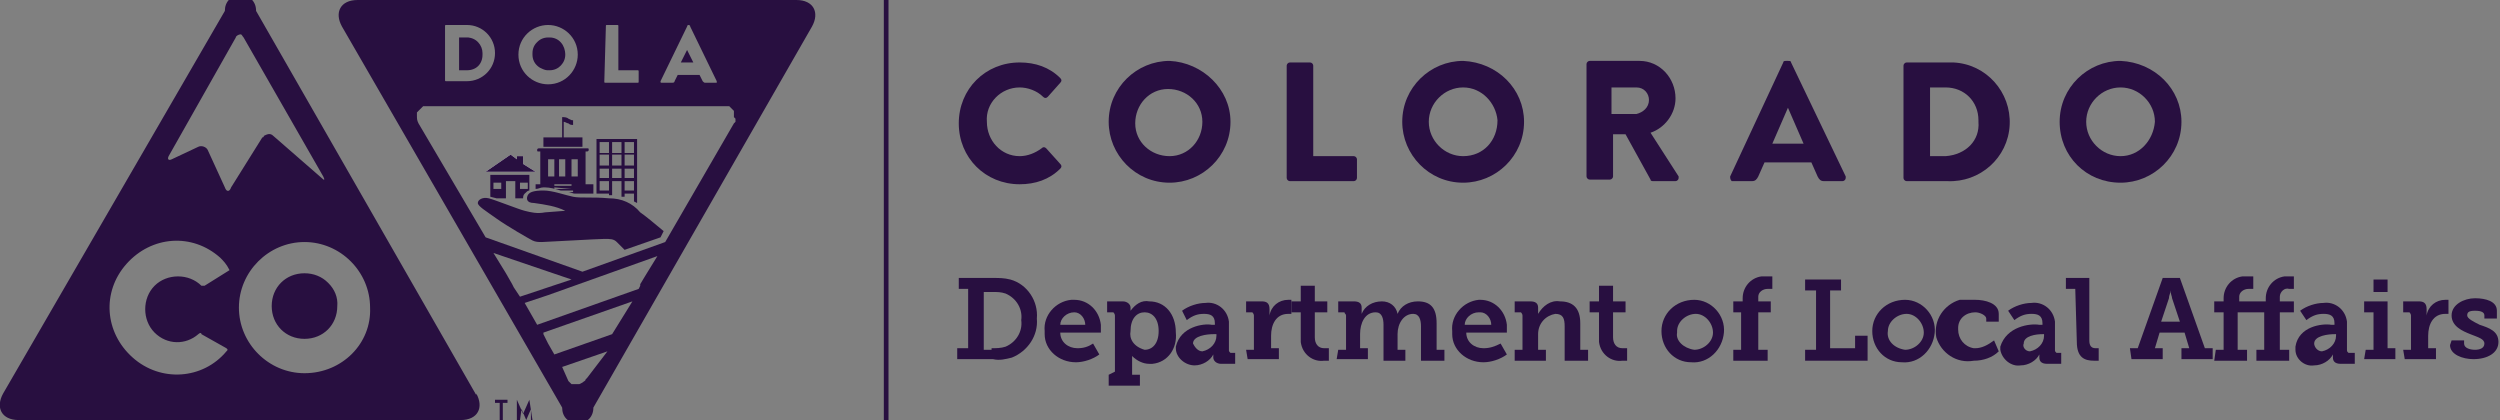 <?xml version="1.0" encoding="utf-8"?>
<!-- Generator: Adobe Illustrator 21.0.2, SVG Export Plug-In . SVG Version: 6.00 Build 0)  -->
<!DOCTYPE svg PUBLIC "-//W3C//DTD SVG 1.1//EN" "http://www.w3.org/Graphics/SVG/1.1/DTD/svg11.dtd">
<svg version="1.1" id="Layer_1" xmlns="http://www.w3.org/2000/svg" xmlns:xlink="http://www.w3.org/1999/xlink" x="0px" y="0px"
	 viewBox="0 0 160.1 26.9" style="enable-background:new 0 0 160.1 26.9;" xml:space="preserve">
<rect x="0" y="0" width="160.1" height="26.9" fill="#808080" stroke="none"/>
<style type="text/css">
	.st0{fill:#280F40;}
	.st1{fill:#FFFFFF;}
</style>
<title>LocalAffairs</title>
<g>
	<path class="st0" d="M19.5,17.5c-1.2,0-2.1,0.9-2.1,2.1s0.9,2.1,2.1,2.1s2.1-0.9,2.1-2.1l0,0C21.7,18.5,20.7,17.5,19.5,17.5
		 M19.5,17.5c-1.2,0-2.1,0.9-2.1,2.1s0.9,2.1,2.1,2.1s2.1-0.9,2.1-2.1v0C21.7,18.5,20.7,17.5,19.5,17.5 M19.5,17.5
		c-1.2,0-2.1,0.9-2.1,2.1s0.9,2.1,2.1,2.1s2.1-0.9,2.1-2.1v0C21.7,18.5,20.7,17.5,19.5,17.5 M19.5,17.5c-1.2,0-2.1,0.9-2.1,2.1
		s0.9,2.1,2.1,2.1s2.1-0.9,2.1-2.1v0C21.7,18.5,20.7,17.5,19.5,17.5 M19.5,17.5c-1.2,0-2.1,0.9-2.1,2.1s0.9,2.1,2.1,2.1
		s2.1-0.9,2.1-2.1v0C21.7,18.5,20.7,17.5,19.5,17.5 M19.5,17.5c-1.2,0-2.1,0.9-2.1,2.1s0.9,2.1,2.1,2.1s2.1-0.9,2.1-2.1v0
		C21.7,18.5,20.7,17.5,19.5,17.5 M19.5,17.5c-1.2,0-2.1,0.9-2.1,2.1s0.9,2.1,2.1,2.1s2.1-0.9,2.1-2.1v0
		C21.7,18.5,20.7,17.5,19.5,17.5 M19.5,17.5c-1.2,0-2.1,0.9-2.1,2.1s0.9,2.1,2.1,2.1s2.1-0.9,2.1-2.1v0
		C21.7,18.5,20.7,17.5,19.5,17.5 M19.5,17.5c-1.2,0-2.1,0.9-2.1,2.1s0.9,2.1,2.1,2.1s2.1-0.9,2.1-2.1v0
		C21.7,18.5,20.7,17.5,19.5,17.5 M19.5,17.5c-1.2,0-2.1,0.9-2.1,2.1s0.9,2.1,2.1,2.1s2.1-0.9,2.1-2.1v0
		C21.7,18.5,20.7,17.5,19.5,17.5 M19.5,17.5c-1.2,0-2.1,0.9-2.1,2.1s0.9,2.1,2.1,2.1s2.1-0.9,2.1-2.1v0
		C21.7,18.5,20.7,17.5,19.5,17.5 M19.5,23.9c-2.3,0-4.2-1.9-4.2-4.2s1.9-4.2,4.2-4.2s4.2,1.9,4.2,4.2l0,0
		C23.8,22,21.9,23.9,19.5,23.9 M14.4,12l-1.1-2.4c-0.1-0.2-0.4-0.3-0.6-0.2c0,0,0,0,0,0L11,10.2c-0.2,0.1-0.3,0-0.2-0.2l4.3-7.6
		c0-0.1,0.2-0.2,0.3-0.2c0.1,0,0.1,0.1,0.2,0.2l5.1,8.9c0.1,0.2,0.1,0.3-0.1,0.1l-3.1-2.7c-0.2-0.2-0.4-0.1-0.6,0c0,0,0,0.1-0.1,0.1
		l-2,3.2C14.7,12.3,14.5,12.3,14.4,12 M14.7,17.3l-1.6,1c-0.1,0-0.1,0-0.2,0l0,0c-0.8-0.8-2.2-0.8-3,0c-0.8,0.8-0.8,2.2,0,3
		c0.8,0.8,2,0.8,2.8,0.1l0,0c0.1-0.1,0.2-0.1,0.2,0l1.6,0.9c0.1,0.1,0.1,0.1,0,0.2c0,0,0,0,0,0l0,0c-1.5,1.8-4.2,2-6,0.4
		s-2-4.2-0.4-6s4.2-2,6-0.4C14.3,16.7,14.5,16.9,14.7,17.3C14.7,17.2,14.7,17.2,14.7,17.3C14.7,17.3,14.7,17.3,14.7,17.3 M30.5,25.3
		L16.4,0.7c0-0.6-0.4-1-1-1s-1,0.4-1,1L0.2,25.2c-0.5,0.9-0.1,1.7,1,1.7h28.3c1.1,0,1.5-0.8,1-1.7 M19.5,17.5
		c-1.2,0-2.1,0.9-2.1,2.1s0.9,2.1,2.1,2.1s2.1-0.9,2.1-2.1S20.7,17.5,19.5,17.5 M19.5,17.5c-1.2,0-2.1,0.9-2.1,2.1s0.9,2.1,2.1,2.1
		s2.1-0.9,2.1-2.1v0C21.7,18.5,20.7,17.5,19.5,17.5 M19.5,17.5c-1.2,0-2.1,0.9-2.1,2.1s0.9,2.1,2.1,2.1s2.1-0.9,2.1-2.1v0
		C21.7,18.5,20.7,17.5,19.5,17.5 M19.5,17.5c-1.2,0-2.1,0.9-2.1,2.1s0.9,2.1,2.1,2.1s2.1-0.9,2.1-2.1v0
		C21.7,18.5,20.7,17.5,19.5,17.5 M19.5,17.5c-1.2,0-2.1,0.9-2.1,2.1s0.9,2.1,2.1,2.1s2.1-0.9,2.1-2.1v0
		C21.7,18.5,20.7,17.5,19.5,17.5 M19.5,17.5c-1.2,0-2.1,0.9-2.1,2.1s0.9,2.1,2.1,2.1s2.1-0.9,2.1-2.1v0
		C21.7,18.5,20.7,17.5,19.5,17.5 M19.5,17.5c-1.2,0-2.1,0.9-2.1,2.1s0.9,2.1,2.1,2.1s2.1-0.9,2.1-2.1v0
		C21.7,18.5,20.7,17.5,19.5,17.5 M19.5,17.5c-1.2,0-2.1,0.9-2.1,2.1s0.9,2.1,2.1,2.1s2.1-0.9,2.1-2.1v0
		C21.7,18.5,20.7,17.5,19.5,17.5 M19.5,17.5c-1.2,0-2.1,0.9-2.1,2.1s0.9,2.1,2.1,2.1s2.1-0.9,2.1-2.1v0
		C21.7,18.5,20.7,17.5,19.5,17.5 M19.5,17.5c-1.2,0-2.1,0.9-2.1,2.1s0.9,2.1,2.1,2.1s2.1-0.9,2.1-2.1v0
		C21.7,18.5,20.7,17.5,19.5,17.5"/>
	<path class="st0" d="M32,25.8h-0.3l0,0v-0.2l0,0h0.8l0,0v0.2l0,0h-0.3v1.1l0,0h-0.2l0,0L32,25.8z"/>
	<path class="st0" d="M33.1,25.6L33.1,25.6L33.1,25.6L33.1,25.6l0.4,0.9l0,0l0.4-0.9l0,0l0,0l0,0l0.2,1.3l0,0H34l0,0l0-0.7l0,0
		l-0.3,0.7l0,0l0,0l0,0l-0.3-0.7l0,0l-0.1,0.7l0,0h-0.2l0,0L33.1,25.6z"/>
	<path class="st0" d="M65.3,5.6c0.5,0,1.1,0.2,1.5,0.6c0.1,0.1,0.2,0.1,0.3,0c0,0,0,0,0,0l0.8-0.9c0.1-0.1,0.1-0.2,0-0.3
		c0,0,0,0,0,0c-0.7-0.7-1.6-1-2.6-1c-2.2,0-3.9,1.7-3.9,3.9s1.7,3.9,3.9,3.9c1,0,1.9-0.3,2.6-1c0.1-0.1,0.1-0.2,0-0.3L67,9.5
		c-0.1-0.1-0.2-0.1-0.3,0c-0.4,0.3-0.9,0.5-1.4,0.5c-1.2,0-2.1-1-2.1-2.2c0,0,0,0,0,0C63.1,6.6,64.1,5.6,65.3,5.6
		C65.3,5.6,65.3,5.6,65.3,5.6"/>
	<path class="st0" d="M74.9,10c-1.2,0-2.2-0.9-2.2-2.1s0.9-2.2,2.1-2.2C76,5.7,77,6.6,77,7.8C77,9,76.1,10,74.9,10 M74.9,3.9
		c-2.1,0-3.9,1.7-3.9,3.9c0,2.1,1.7,3.9,3.9,3.9c2.1,0,3.9-1.7,3.9-3.9C78.8,5.7,77,4,74.9,3.9C74.9,3.9,74.9,3.9,74.9,3.9"/>
	<path class="st0" d="M86.7,10h-2.6V4.2C84.1,4.1,84,4,83.9,4h-1.3c-0.1,0-0.2,0.1-0.2,0.2c0,0,0,0,0,0v7.2c0,0.1,0.1,0.2,0.2,0.2
		c0,0,0,0,0,0h4.1c0.1,0,0.2-0.1,0.2-0.2v-1.2C86.9,10.1,86.8,10,86.7,10"/>
	<path class="st0" d="M93.7,10c-1.2,0-2.2-1-2.2-2.2s1-2.2,2.2-2.2c1.2,0,2.1,1,2.2,2.1C95.9,9,95,10,93.7,10
		C93.8,10,93.7,10,93.7,10 M93.7,3.9c-2.1,0-3.9,1.7-3.9,3.9c0,2.1,1.7,3.9,3.9,3.9c2.1,0,3.9-1.7,3.9-3.9C97.6,5.7,95.9,4,93.7,3.9
		C93.8,3.9,93.8,3.9,93.7,3.9"/>
	<path class="st0" d="M104.8,7.3h-1.6V5.6h1.6c0.5,0,0.8,0.4,0.8,0.8C105.6,6.9,105.2,7.2,104.8,7.3 M105.7,8.5
		c0.9-0.3,1.6-1.2,1.6-2.2c0-1.3-1-2.4-2.3-2.4c0,0,0,0,0,0h-3.2c-0.1,0-0.2,0.1-0.2,0.2c0,0,0,0,0,0v7.2c0,0.1,0.1,0.2,0.2,0.2
		c0,0,0,0,0,0h1.3c0.1,0,0.2-0.1,0.2-0.2V8.6h0.8l1.6,2.9c0,0.1,0.1,0.1,0.2,0.1h1.4c0.1,0,0.2-0.1,0.2-0.2c0,0,0-0.1,0-0.1
		L105.7,8.5z"/>
	<path class="st0" d="M124.6,10h-1V5.6h1c1.2,0,2.1,0.9,2.1,2.1c0,0,0,0.1,0,0.1C126.8,9,125.9,9.9,124.6,10
		C124.7,10,124.6,10,124.6,10 M124.7,4h-2.6c-0.1,0-0.2,0.1-0.2,0.2c0,0,0,0,0,0v7.2c0,0.1,0.1,0.2,0.2,0.2c0,0,0,0,0,0h2.6
		c2.1,0.1,3.9-1.5,4-3.6s-1.5-3.9-3.6-4C125,4,124.8,4,124.7,4"/>
	<path class="st0" d="M135.8,10c-1.2,0-2.2-1-2.2-2.2s1-2.2,2.2-2.2c1.2,0,2.2,1,2.2,2.2c0,0,0,0,0,0C137.9,9,137,10,135.8,10
		 M135.8,3.9c-2.1,0-3.9,1.7-3.9,3.9s1.7,3.9,3.9,3.9c2.1,0,3.9-1.7,3.9-3.9C139.7,5.7,138,4,135.8,3.9
		C135.8,3.9,135.8,3.9,135.8,3.9"/>
	<path class="st0" d="M113.5,9.2l1-2.3l1,2.3H113.5z M114.7,4c0-0.1-0.1-0.1-0.2-0.1h-0.1c-0.1,0-0.2,0-0.2,0.1l-3.4,7.3
		c0,0.1,0,0.2,0.1,0.3c0,0,0.1,0,0.1,0h1.2c0.2,0,0.3-0.1,0.4-0.3l0.4-0.9h3l0.4,0.9c0.1,0.2,0.2,0.3,0.4,0.3h1.2
		c0.1,0,0.2-0.1,0.2-0.2c0,0,0-0.1,0-0.1L114.7,4z"/>
	<path class="st0" d="M63.5,22.3c0.3,0,0.6,0,0.9-0.1c0.7-0.3,1.1-1,1-1.7c0.1-0.7-0.3-1.4-1-1.7c-0.3-0.1-0.5-0.1-0.8-0.1H63v3.7
		H63.5z M61.3,22.3H62v-3.8h-0.6v-0.7h2.2c0.4,0,0.7,0,1.1,0.1c1.1,0.3,1.8,1.4,1.7,2.5c0.1,1.1-0.6,2.1-1.6,2.5
		c-0.4,0.1-0.8,0.2-1.2,0.1h-2.3L61.3,22.3z"/>
	<path class="st0" d="M69.5,20.8c0-0.4-0.3-0.8-0.7-0.8c0,0,0,0,0,0c-0.5,0-0.9,0.4-0.9,0.8H69.5z M68.8,19.2c0.9,0,1.6,0.7,1.7,1.6
		c0,0.1,0,0.1,0,0.2c0,0.1,0,0.3,0,0.3h-2.6c0,0.6,0.5,1,1.1,1c0.4,0,0.7-0.1,1-0.3l0.4,0.7c-0.4,0.3-1,0.5-1.5,0.5
		c-1.1,0-2-0.8-2-1.8c0-0.1,0-0.1,0-0.2c-0.1-1,0.7-1.9,1.7-2C68.6,19.2,68.7,19.2,68.8,19.2"/>
	<path class="st0" d="M73.3,22.4c0.5,0,0.9-0.4,0.9-1.2S73.8,20,73.3,20s-0.9,0.4-0.9,1.2C72.3,21.7,72.6,22.2,73.3,22.4
		C73.2,22.3,73.2,22.3,73.3,22.4 M71.4,23.8v-3.6c0-0.1-0.1-0.2-0.1-0.2c0,0,0,0,0,0h-0.4v-0.7h1c0.3,0,0.5,0.2,0.5,0.4l0,0
		c0,0.1,0,0.2,0,0.2l0,0c0.3-0.4,0.7-0.7,1.2-0.6c1,0,1.7,0.8,1.7,2c0.1,1-0.5,1.9-1.5,2c-0.1,0-0.1,0-0.2,0c-0.4,0-0.8-0.2-1.1-0.5
		l0,0c0,0.1,0,0.2,0,0.3v0.9h0.5v0.7h-2v-0.7L71.4,23.8z"/>
	<path class="st0" d="M77,22.5c0.5-0.1,0.9-0.5,0.9-1v-0.1h-0.2c-0.4,0-1.3,0.1-1.3,0.6C76.5,22.2,76.7,22.5,77,22.5
		C77,22.5,77,22.5,77,22.5 M77.6,20.8h0.2v-0.1c0-0.5-0.3-0.6-0.7-0.6c-0.4,0-0.7,0.1-1.1,0.4l-0.3-0.6c0.4-0.3,1-0.5,1.5-0.5
		c0.7-0.1,1.4,0.4,1.5,1.2c0,0.1,0,0.2,0,0.3v1.5c0,0.1,0,0.1,0.1,0.2c0,0,0,0,0,0h0.3v0.7h-0.9c-0.3,0-0.5-0.2-0.5-0.4l0,0
		c0-0.1,0-0.1,0-0.2l0,0c-0.2,0.4-0.7,0.7-1.2,0.7c-0.6,0-1.2-0.5-1.2-1.1c0,0,0-0.1,0-0.1C75.6,20.9,77.1,20.7,77.6,20.8"/>
	<path class="st0" d="M79.8,22.4h0.5v-2.2c0-0.1-0.1-0.2-0.1-0.2c0,0,0,0,0,0h-0.4v-0.7h1c0.3,0,0.5,0.1,0.5,0.5V20
		c0,0.1,0,0.2,0,0.2l0,0c0.1-0.6,0.6-1,1.2-1h0.2v0.9h-0.2c-0.8,0-1.1,0.7-1.1,1.4v0.8h0.5V23h-2L79.8,22.4z"/>
	<path class="st0" d="M83.3,20h-0.6v-0.7h0.6v-1h0.9v1h0.8V20h-0.8v1.6c0,0.4,0.2,0.7,0.6,0.7c0,0,0.1,0,0.1,0h0.2v0.8
		c-0.1,0-0.2,0-0.3,0c-0.7,0.1-1.4-0.4-1.5-1.2c0-0.1,0-0.2,0-0.2V20z"/>
	<path class="st0" d="M85.7,22.4h0.5v-2.2c0-0.1-0.1-0.1-0.1-0.2c0,0,0,0,0,0h-0.4v-0.7h1c0.3,0,0.5,0.1,0.5,0.4v0.2
		c0,0.1,0,0.1,0,0.2l0,0c0.2-0.5,0.7-0.8,1.3-0.8c0.5,0,0.9,0.3,1,0.8l0,0c0.2-0.5,0.7-0.8,1.3-0.8c0.8,0,1.2,0.4,1.2,1.4v1.7h0.5
		v0.7H91v-2.2c0-0.4-0.1-0.8-0.5-0.8c-0.6,0-1,0.6-1,1.3v1H90v0.7h-1.4v-2.3c0-0.4-0.1-0.8-0.5-0.8c-0.7,0-1,0.7-1,1.4v0.9h0.5v0.7
		h-2L85.7,22.4z"/>
	<path class="st0" d="M95.5,20.8c0-0.4-0.3-0.8-0.7-0.8c0,0,0,0-0.1,0c-0.5,0-0.9,0.4-0.9,0.8H95.5z M94.8,19.2
		c0.9,0,1.6,0.7,1.7,1.6c0,0.1,0,0.1,0,0.2c0,0.1,0,0.3,0,0.3h-2.6c0,0.6,0.5,1,1.1,1c0.4,0,0.7-0.1,1.1-0.3l0.4,0.7
		c-0.4,0.3-1,0.5-1.5,0.5c-1.1,0-2-0.8-2-1.8c0-0.1,0-0.1,0-0.2c-0.1-1,0.7-1.9,1.7-2C94.6,19.2,94.7,19.2,94.8,19.2"/>
	<path class="st0" d="M97,22.4h0.5v-2.2c0-0.1-0.1-0.2-0.1-0.2c0,0,0,0,0,0H97v-0.7h1c0.3,0,0.5,0.1,0.5,0.4v0.2c0,0.1,0,0.1,0,0.2
		l0,0c0.3-0.5,0.8-0.9,1.4-0.8c0.8,0,1.3,0.4,1.3,1.4v1.7h0.5v0.7h-1.5v-2.2c0-0.5-0.1-0.8-0.6-0.8c-0.6,0.1-1.1,0.6-1.1,1.3
		c0,0,0,0,0,0v1H99v0.7h-2V22.4z"/>
	<path class="st0" d="M102.4,20h-0.6v-0.7h0.6v-1h0.9v1h0.8V20h-0.8v1.6c0,0.4,0.2,0.7,0.6,0.7c0,0,0.1,0,0.1,0h0.2v0.8
		c-0.1,0-0.2,0-0.3,0c-0.7,0.1-1.4-0.4-1.5-1.2c0-0.1,0-0.2,0-0.2V20z"/>
	<path class="st0" d="M108.5,22.4c0.6,0,1.2-0.5,1.2-1.1c0-0.6-0.5-1.2-1.1-1.2s-1.2,0.5-1.2,1.1c0,0,0,0,0,0.1
		C107.3,21.8,107.8,22.3,108.5,22.4C108.4,22.4,108.4,22.4,108.5,22.4 M108.5,19.2c1.1,0,2,1,1.9,2.1s-1,2-2.1,1.9
		c-1.1,0-1.9-0.9-1.9-2C106.4,20.1,107.3,19.2,108.5,19.2C108.4,19.2,108.4,19.2,108.5,19.2"/>
	<path class="st0" d="M111,22.4h0.5V20H111v-0.7h0.6v-0.2c0-0.7,0.5-1.3,1.2-1.4c0.1,0,0.2,0,0.3,0c0.1,0,0.3,0,0.4,0v0.8
		c-0.1,0-0.2,0-0.3,0c-0.3,0-0.6,0.2-0.6,0.5c0,0,0,0.1,0,0.1v0.2h0.8V20h-0.8v2.4h0.6v0.7H111V22.4z"/>
</g>
<polygon class="st0" points="115.6,22.4 116.3,22.4 116.3,18.6 115.6,18.6 115.6,17.9 117.9,17.9 117.9,18.6 117.2,18.6 117.2,22.3 
	118.8,22.3 118.8,21.5 119.6,21.5 119.6,23.1 115.6,23.1 "/>
<g>
	<path class="st0" d="M122,22.4c0.6,0,1.2-0.5,1.2-1.1c0-0.6-0.5-1.2-1.1-1.2c-0.6,0-1.2,0.5-1.2,1.1c0,0,0,0,0,0
		C120.8,21.8,121.3,22.3,122,22.4C122,22.4,122,22.4,122,22.4 M122,19.2c1.1,0,2,1,1.9,2.1s-1,2-2.1,1.9c-1.1,0-1.9-0.9-1.9-2
		C119.9,20.1,120.8,19.2,122,19.2C122,19.2,122,19.2,122,19.2"/>
	<path class="st0" d="M126.5,19.2c0.6,0,1.5,0.2,1.5,0.9v0.5h-0.8v-0.2c0-0.2-0.4-0.4-0.7-0.4c-0.6,0-1.1,0.4-1.1,1c0,0,0,0.1,0,0.1
		c0,0.6,0.4,1.1,1,1.2c0,0,0.1,0,0.1,0c0.4,0,0.8-0.2,1.2-0.5l0.3,0.7c-0.4,0.4-1,0.6-1.6,0.6c-1.1,0.2-2.1-0.5-2.4-1.5
		c-0.2-1.1,0.5-2.1,1.5-2.4C126,19.2,126.2,19.2,126.5,19.2"/>
	<path class="st0" d="M130,22.5c0.5-0.1,0.9-0.5,0.9-1v-0.1h-0.1c-0.4,0-1.2,0.1-1.2,0.6C129.5,22.2,129.7,22.5,130,22.5
		C130,22.5,130,22.5,130,22.5 M130.6,20.8h0.2v-0.1c0-0.5-0.3-0.6-0.7-0.6c-0.4,0-0.7,0.1-1.1,0.4l-0.4-0.6c0.4-0.3,1-0.5,1.5-0.5
		c0.7-0.1,1.4,0.4,1.5,1.2c0,0.1,0,0.2,0,0.3v1.5c0,0.1,0,0.1,0.1,0.2c0,0,0,0,0,0h0.3v0.7h-0.9c-0.4,0-0.5-0.2-0.5-0.4l0,0
		c0-0.1,0-0.1,0-0.2l0,0c-0.2,0.4-0.7,0.7-1.2,0.7c-0.6,0.1-1.2-0.4-1.3-1c0-0.1,0-0.1,0-0.2C128.5,20.9,130,20.7,130.6,20.8"/>
	<path class="st0" d="M132.9,18.5h-0.6v-0.7h1.5v4c0,0.3,0.1,0.5,0.4,0.5h0.2v0.8c-0.1,0-0.2,0-0.3,0c-0.6,0-1.1-0.2-1.1-1.2
		L132.9,18.5z"/>
	<path class="st0" d="M139.6,20.6l-0.5-1.5c0-0.1-0.1-0.3-0.1-0.5l0,0c0,0.2-0.1,0.3-0.1,0.5l-0.5,1.5H139.6z M136.4,22.3h0.5
		l1.6-4.5h1.1l1.6,4.5h0.5v0.7h-2v-0.7h0.5l-0.3-1h-1.6l-0.3,1h0.5v0.7h-2L136.4,22.3z"/>
	<path class="st0" d="M141.9,22.4h0.5V20h-0.6v-0.7h0.6v-0.2c0-0.7,0.5-1.3,1.2-1.4c0.1,0,0.2,0,0.3,0c0.1,0,0.3,0,0.4,0v0.8
		c-0.1,0-0.2,0-0.3,0c-0.3,0-0.6,0.2-0.6,0.5c0,0,0,0.1,0,0.1v0.2h1.7v-0.2c0-0.7,0.5-1.3,1.2-1.4c0.1,0,0.2,0,0.2,0
		c0.1,0,0.3,0,0.4,0v0.8c-0.1,0-0.2,0-0.3,0c-0.3-0.1-0.6,0.2-0.6,0.5c0,0,0,0.1,0,0.1v0.2h0.9V20H146v2.4h0.6v0.7h-2.1v-0.7h0.5V20
		h-1.7v2.4h0.6v0.7h-2.1L141.9,22.4z"/>
	<path class="st0" d="M148.7,22.5c0.5-0.1,0.9-0.5,0.9-1v-0.1h-0.1c-0.4,0-1.3,0.1-1.3,0.6C148.2,22.2,148.4,22.5,148.7,22.5
		C148.7,22.5,148.7,22.5,148.7,22.5 M149.3,20.8h0.2v-0.1c0-0.5-0.3-0.6-0.7-0.6c-0.4,0-0.7,0.1-1.1,0.4l-0.4-0.6
		c0.4-0.3,1-0.5,1.5-0.5c0.7-0.1,1.4,0.4,1.5,1.2c0,0.1,0,0.2,0,0.3v1.5c0,0.1,0,0.1,0.1,0.2c0,0,0,0,0,0h0.4v0.7h-0.9
		c-0.4,0-0.5-0.2-0.5-0.4l0,0c0-0.1,0-0.1,0-0.2l0,0c-0.2,0.4-0.7,0.7-1.2,0.7c-0.6,0.1-1.2-0.4-1.2-1c0-0.1,0-0.1,0-0.2
		C147.2,20.9,148.7,20.7,149.3,20.8"/>
</g>
<path class="st0" d="M152,17.9h0.9v0.8H152V17.9z M151.5,22.4h0.5V20h-0.6v-0.7h1.5v3h0.5V23h-2L151.5,22.4z"/>
<g>
	<path class="st0" d="M153.9,22.4h0.5v-2.2c0-0.1-0.1-0.2-0.1-0.2c0,0,0,0,0,0h-0.4v-0.7h1c0.3,0,0.5,0.1,0.5,0.5V20
		c0,0.1,0,0.2,0,0.2l0,0c0.1-0.6,0.6-1,1.2-1h0.2v0.9h-0.2c-0.8,0-1.1,0.7-1.1,1.4v0.8h0.5V23h-2L153.9,22.4z"/>
	<path class="st0" d="M157,21.8h0.8V22c0,0.3,0.4,0.4,0.7,0.4s0.6-0.1,0.6-0.4s-0.4-0.4-0.9-0.6s-1.2-0.5-1.2-1.2s0.8-1.1,1.5-1.1
		s1.4,0.2,1.4,0.8v0.5h-0.8v-0.2c0-0.2-0.2-0.3-0.6-0.3s-0.5,0.1-0.5,0.3s0.4,0.4,0.8,0.6c0.6,0.2,1.2,0.4,1.2,1.1s-0.7,1.1-1.6,1.1
		c-0.7,0-1.5-0.3-1.5-0.9L157,21.8z"/>
</g>
<rect x="56.6" class="st0" width="0.3" height="26.9"/>
<polygon class="st1" points="31.1,11 32.7,9.9 33.1,10.2 33.1,10 33.5,10 33.5,10.5 34.3,11 "/>
<g>
	<path class="st0" d="M29.9,2.4h-0.5v2.1h0.5c0.6,0,1-0.4,1-1c0,0,0,0,0-0.1C30.9,2.9,30.5,2.4,29.9,2.4C29.9,2.4,29.9,2.4,29.9,2.4
		 M29.9,2.4h-0.5v2.1h0.5c0.6,0,1-0.4,1-1c0,0,0,0,0-0.1C30.9,2.9,30.5,2.4,29.9,2.4C29.9,2.4,29.9,2.4,29.9,2.4 M29.9,2.4h-0.5v2.1
		h0.5c0.6,0,1-0.4,1-1c0,0,0,0,0-0.1C30.9,2.9,30.5,2.4,29.9,2.4C29.9,2.4,29.9,2.4,29.9,2.4 M35.1,2.4c-0.6,0-1,0.5-1,1.1
		s0.5,1,1.1,1c0.6,0,1-0.5,1-1C36.2,2.9,35.7,2.4,35.1,2.4 M29.9,2.4h-0.5v2.1h0.5c0.6,0,1-0.4,1-1c0,0,0,0,0-0.1
		C30.9,2.9,30.5,2.4,29.9,2.4C29.9,2.4,29.9,2.4,29.9,2.4 M35.1,2.4c-0.6,0-1,0.5-1,1.1s0.5,1,1.1,1c0.6,0,1-0.5,1-1
		C36.2,2.9,35.7,2.4,35.1,2.4 M29.9,2.4h-0.5v2.1h0.5c0.6,0,1-0.4,1-1c0,0,0,0,0-0.1C30.9,2.9,30.5,2.4,29.9,2.4
		C29.9,2.4,29.9,2.4,29.9,2.4 M35.1,2.4c-0.6,0-1,0.5-1,1.1s0.5,1,1.1,1c0.6,0,1-0.5,1-1C36.2,2.9,35.7,2.4,35.1,2.4 M44,3.2L44,3.2
		L43.6,4h0.8L44,3.2z M29.9,2.4h-0.5v2.1h0.5c0.6,0,1-0.4,1-1c0,0,0,0,0-0.1C30.9,2.9,30.5,2.4,29.9,2.4C29.9,2.4,29.9,2.4,29.9,2.4
		 M35.1,2.4c-0.6,0-1,0.5-1,1.1s0.5,1,1.1,1c0.6,0,1-0.5,1-1C36.2,2.9,35.7,2.4,35.1,2.4 M44,3.2L44,3.2L43.6,4h0.8L44,3.2z
		 M29.9,2.4h-0.5v2.1h0.5c0.6,0,1-0.4,1-1c0,0,0,0,0-0.1C30.9,2.9,30.5,2.4,29.9,2.4C29.9,2.4,29.9,2.4,29.9,2.4 M35.1,2.4
		c-0.6,0-1,0.5-1,1.1s0.5,1,1.1,1c0.6,0,1-0.5,1-1C36.2,2.9,35.7,2.4,35.1,2.4 M44,3.2L44,3.2L43.6,4h0.8L44,3.2z M29.9,2.4h-0.5
		v2.1h0.5c0.6,0,1-0.4,1-1c0,0,0,0,0-0.1C30.9,2.9,30.5,2.4,29.9,2.4C29.9,2.4,29.9,2.4,29.9,2.4 M35.1,2.4c-0.6,0-1,0.5-1,1.1
		s0.5,1,1.1,1c0.6,0,1-0.5,1-1C36.2,2.9,35.7,2.4,35.1,2.4 M44,3.2L44,3.2L43.6,4h0.8L44,3.2z M29.9,2.4h-0.5v2.1h0.5
		c0.6,0,1-0.4,1-1c0,0,0,0,0-0.1C30.9,2.9,30.5,2.4,29.9,2.4C29.9,2.4,29.9,2.4,29.9,2.4 M35.1,2.4c-0.6,0-1,0.5-1,1.1s0.5,1,1.1,1
		c0.6,0,1-0.5,1-1C36.2,2.9,35.7,2.4,35.1,2.4 M44,3.2L44,3.2L43.6,4h0.8L44,3.2z M29.9,2.4h-0.5v2.1h0.5c0.6,0,1-0.4,1-1
		c0,0,0,0,0-0.1C30.9,2.9,30.5,2.4,29.9,2.4C29.9,2.4,29.9,2.4,29.9,2.4 M35.1,2.4c-0.6,0-1,0.5-1,1.1s0.5,1,1.1,1c0.6,0,1-0.5,1-1
		C36.2,2.9,35.7,2.4,35.1,2.4 M44,3.2L44,3.2L43.6,4h0.8L44,3.2z M29.9,2.4h-0.5v2.1h0.5c0.6,0,1-0.4,1-1c0,0,0,0,0-0.1
		C30.9,2.9,30.5,2.4,29.9,2.4C29.9,2.4,29.9,2.4,29.9,2.4 M35.1,2.4c-0.6,0-1,0.5-1,1.1s0.5,1,1.1,1c0.6,0,1-0.5,1-1
		C36.2,2.9,35.7,2.4,35.1,2.4 M44,3.2L44,3.2L43.6,4h0.8L44,3.2z M29.9,2.4h-0.5v2.1h0.5c0.6,0,1-0.4,1-1c0,0,0,0,0-0.1
		C30.9,2.9,30.5,2.4,29.9,2.4C29.9,2.4,29.9,2.4,29.9,2.4 M35.1,2.4c-0.6,0-1,0.5-1,1.1s0.5,1,1.1,1c0.6,0,1-0.5,1-1
		C36.2,2.9,35.7,2.4,35.1,2.4 M44,3.2L44,3.2L43.6,4h0.8L44,3.2z M29.9,2.4h-0.5v2.1h0.5c0.6,0,1-0.4,1-1c0,0,0,0,0-0.1
		C30.9,2.9,30.5,2.4,29.9,2.4C29.9,2.4,29.9,2.4,29.9,2.4 M35.1,2.4c-0.6,0-1,0.5-1,1.1s0.5,1,1.1,1c0.6,0,1-0.5,1-1
		C36.2,2.9,35.7,2.4,35.1,2.4 M44,3.2L44,3.2L43.6,4h0.8L44,3.2z M29.9,2.4h-0.5v2.1h0.5c0.6,0,1-0.4,1-1c0,0,0,0,0-0.1
		C30.9,2.9,30.5,2.4,29.9,2.4C29.9,2.4,29.9,2.4,29.9,2.4 M35.1,2.4c-0.6,0-1,0.5-1,1.1s0.5,1,1.1,1c0.6,0,1-0.5,1-1
		C36.2,2.9,35.7,2.4,35.1,2.4 M44,3.2L44,3.2L43.6,4h0.8L44,3.2z M29.9,2.4h-0.5v2.1h0.5c0.6,0,1-0.4,1-1c0,0,0,0,0-0.1
		C30.9,2.9,30.5,2.4,29.9,2.4C29.9,2.4,29.9,2.4,29.9,2.4 M35.1,2.4c-0.6,0-1,0.5-1,1.1s0.5,1,1.1,1c0.6,0,1-0.5,1-1
		C36.2,2.9,35.7,2.4,35.1,2.4 M44,3.2L44,3.2L43.6,4h0.8L44,3.2z M29.9,2.4h-0.5v2.1h0.5c0.6,0,1-0.4,1-1c0,0,0,0,0-0.1
		C30.9,2.9,30.5,2.4,29.9,2.4C29.9,2.4,29.9,2.4,29.9,2.4 M35.1,2.4c-0.6,0-1,0.5-1,1.1s0.5,1,1.1,1c0.6,0,1-0.5,1-1
		C36.2,2.9,35.7,2.4,35.1,2.4 M44,3.2L44,3.2L43.6,4h0.8L44,3.2z M29.9,2.4h-0.5v2.1h0.5c0.6,0,1-0.4,1-1c0,0,0,0,0-0.1
		C30.9,2.9,30.5,2.4,29.9,2.4C29.9,2.4,29.9,2.4,29.9,2.4 M35.1,2.4c-0.6,0-1,0.5-1,1.1s0.5,1,1.1,1c0.6,0,1-0.5,1-1
		C36.2,2.9,35.7,2.4,35.1,2.4 M44,3.2L44,3.2L43.6,4h0.8L44,3.2z M29.9,2.4h-0.5v2.1h0.5c0.6,0,1-0.4,1-1c0,0,0,0,0-0.1
		C30.9,2.9,30.5,2.4,29.9,2.4C29.9,2.4,29.9,2.4,29.9,2.4 M35.1,2.4c-0.6,0-1,0.5-1,1.1s0.5,1,1.1,1c0.6,0,1-0.5,1-1
		C36.2,2.9,35.7,2.4,35.1,2.4 M44,3.2L44,3.2L43.6,4h0.8L44,3.2z M29.9,2.4h-0.5v2.1h0.5c0.6,0,1-0.4,1-1c0,0,0,0,0-0.1
		C30.9,2.9,30.5,2.4,29.9,2.4C29.9,2.4,29.9,2.4,29.9,2.4 M35.1,2.4c-0.6,0-1,0.5-1,1.1s0.5,1,1.1,1c0.6,0,1-0.5,1-1
		C36.2,2.9,35.7,2.4,35.1,2.4 M44,3.2L44,3.2L43.6,4h0.8L44,3.2z M29.9,2.4h-0.5v2.1h0.5c0.6,0,1-0.4,1-1c0,0,0,0,0-0.1
		C30.9,2.9,30.5,2.4,29.9,2.4C29.9,2.4,29.9,2.4,29.9,2.4 M35.1,2.4c-0.6,0-1,0.5-1,1.1s0.5,1,1.1,1c0.6,0,1-0.5,1-1
		C36.2,2.9,35.7,2.4,35.1,2.4 M44,3.2L44,3.2L43.6,4h0.8L44,3.2z M29.9,2.4h-0.5v2.1h0.5c0.6,0,1-0.4,1-1c0,0,0,0,0-0.1
		C30.9,2.9,30.5,2.4,29.9,2.4C29.9,2.4,29.9,2.4,29.9,2.4 M35.1,2.4c-0.6,0-1,0.5-1,1.1s0.5,1,1.1,1c0.6,0,1-0.5,1-1
		C36.2,2.9,35.7,2.4,35.1,2.4 M44,3.2L44,3.2L43.6,4h0.8L44,3.2z M29.9,2.4h-0.5v2.1h0.5c0.6,0,1-0.4,1-1c0,0,0,0,0-0.1
		C30.9,2.9,30.5,2.4,29.9,2.4C29.9,2.4,29.9,2.4,29.9,2.4 M35.1,2.4c-0.6,0-1,0.5-1,1.1s0.5,1,1.1,1c0.6,0,1-0.5,1-1
		C36.2,2.9,35.7,2.4,35.1,2.4 M44,3.2L44,3.2L43.6,4h0.8L44,3.2z M29.9,2.4h-0.5v2.1h0.5c0.6,0,1-0.4,1-1c0,0,0,0,0-0.1
		C30.9,2.9,30.5,2.4,29.9,2.4C29.9,2.4,29.9,2.4,29.9,2.4 M35.1,2.4c-0.6,0-1,0.5-1,1.1s0.5,1,1.1,1c0.6,0,1-0.5,1-1
		C36.2,2.9,35.7,2.4,35.1,2.4 M44,3.2L44,3.2L43.6,4h0.8L44,3.2z M29.9,2.4h-0.5v2.1h0.5c0.6,0,1-0.4,1-1c0,0,0,0,0-0.1
		C30.9,2.9,30.5,2.4,29.9,2.4C29.9,2.4,29.9,2.4,29.9,2.4 M35.1,2.4c-0.6,0-1,0.5-1,1.1s0.5,1,1.1,1c0.6,0,1-0.5,1-1
		C36.2,2.9,35.7,2.4,35.1,2.4 M44,3.2L44,3.2L43.6,4h0.8L44,3.2z M29.9,2.4h-0.5v2.1h0.5c0.6,0,1-0.4,1-1c0,0,0,0,0-0.1
		C30.9,2.9,30.5,2.4,29.9,2.4C29.9,2.4,29.9,2.4,29.9,2.4 M35.1,2.4c-0.6,0-1,0.5-1,1.1s0.5,1,1.1,1c0.6,0,1-0.5,1-1
		C36.2,2.9,35.7,2.4,35.1,2.4 M44,3.2L44,3.2L43.6,4h0.8L44,3.2z M29.9,2.4h-0.5v2.1h0.5c0.6,0,1-0.4,1-1c0,0,0,0,0-0.1
		C30.9,2.9,30.5,2.4,29.9,2.4C29.9,2.4,29.9,2.4,29.9,2.4 M35.1,2.4c-0.6,0-1,0.5-1,1.1s0.5,1,1.1,1c0.6,0,1-0.5,1-1
		C36.2,2.9,35.7,2.4,35.1,2.4 M44,3.2L44,3.2L43.6,4h0.8L44,3.2z M30.9,3.5c0-0.6-0.4-1-0.9-1.1c0,0,0,0-0.1,0h-0.5v2.1h0.5
		C30.5,4.5,30.9,4.1,30.9,3.5C30.9,3.5,30.9,3.5,30.9,3.5 M35.1,4.5c0.6,0,1.1-0.4,1.1-1s-0.4-1.1-1-1.1c-0.6,0-1.1,0.4-1.1,1
		c0,0,0,0.1,0,0.1C34.2,4,34.6,4.5,35.1,4.5 M44,3.2L44,3.2L43.6,4h0.8L44,3.2z M47.1,7.6c0,0,0,0.1,0,0.1c0,0,0,0.1,0,0.1L47,7.9
		l-4.4,7.6l0,0l-5.3,1.9l-6.2-2.2l0,0l-4.3-7.3c-0.1-0.2-0.1-0.3-0.1-0.5c0,0,0,0,0-0.1c0,0,0,0,0-0.1l0,0c0,0,0-0.1,0-0.1V7.2l0,0
		l0,0L26.9,7L27,6.9l0.1-0.1h0.1h0.1h19.2h0.2l0.1,0.1L46.9,7l0,0L47,7.1l0,0l0,0v0.1v0.1c0,0,0,0.1,0,0.1c0,0,0,0.1,0,0.1
		 M41.3,17.7l-0.3,0.5L41,18.3l-0.1,0.2l0,0l-6.5,2.3l0,0l-0.8-1.4l0,0l1.5-0.5l7-2.5l0,0L41.3,17.7z M39.2,21.4l-3.7,1.3l0,0
		l-0.4-0.7l0,0l-0.3-0.6v-0.1l5.7-2L39.2,21.4z M37.6,24.2l-0.1,0.1c0,0.1-0.1,0.1-0.2,0.2l0,0h0h0l-0.2,0.1l0,0h-0.2h-0.1l0,0h-0.1
		h-0.1l0,0l0,0l0,0l-0.1-0.1l0,0l0,0l0,0l0,0l-0.1-0.1L36,23.5l0,0l2.9-1L37.6,24.2z M32.9,18.4L32.9,18.4l-0.1-0.2l-0.4-0.7
		l-0.8-1.3l0,0l5,1.7L33.3,19L32.9,18.4z M28.5,1.7c0-0.1,0-0.1,0.1-0.1l0,0h1.3c1,0,1.8,0.8,1.8,1.8s-0.8,1.8-1.8,1.8c0,0,0,0,0,0
		h-1.3c-0.1,0-0.1,0-0.1-0.1c0,0,0,0,0,0L28.5,1.7z M35.1,1.6c1,0,1.9,0.8,1.9,1.9c0,1-0.8,1.9-1.9,1.9c-1,0-1.9-0.8-1.9-1.9
		C33.2,2.4,34.1,1.6,35.1,1.6C35.1,1.6,35.1,1.6,35.1,1.6 M38.8,1.7c0-0.1,0-0.1,0.1-0.1h0.6c0.1,0,0.1,0,0.1,0.1v2.8h1.2
		c0.1,0,0.1,0,0.1,0.1v0.6c0,0.1,0,0.1-0.1,0.1h-2c-0.1,0-0.1,0-0.1-0.1L38.8,1.7z M42.3,5.2l1.7-3.5c0,0,0-0.1,0.1-0.1h0
		c0,0,0.1,0,0.1,0.1l1.7,3.5c0,0,0,0.1,0,0.1c0,0,0,0-0.1,0h-0.6c-0.1,0-0.1,0-0.2-0.1l-0.2-0.4h-1.4l-0.2,0.4
		c0,0.1-0.1,0.1-0.2,0.1h-0.6C42.3,5.3,42.3,5.3,42.3,5.2C42.3,5.2,42.3,5.2,42.3,5.2 M51,0H22.9c-1.1,0-1.5,0.8-1,1.7L36,26.1
		c0,0.6,0.4,1,1,1s1-0.4,1-1L52,1.7C52.5,0.8,52.1,0,51,0 M44,3.2L44,3.2L43.6,4h0.8L44,3.2z M35.1,2.4c-0.6,0-1,0.5-1,1.1
		s0.5,1,1.1,1c0.6,0,1-0.5,1-1C36.2,2.9,35.7,2.4,35.1,2.4 M29.9,2.4h-0.5v2.1h0.5c0.6,0,1-0.4,1-1c0,0,0,0,0-0.1
		C30.9,2.9,30.5,2.4,29.9,2.4C29.9,2.4,29.9,2.4,29.9,2.4 M44,3.2L44,3.2L43.6,4h0.8L44,3.2z M35.1,2.4c-0.6,0-1,0.5-1,1.1
		s0.5,1,1.1,1c0.6,0,1-0.5,1-1C36.2,2.9,35.7,2.4,35.1,2.4 M29.9,2.4h-0.5v2.1h0.5c0.6,0,1-0.4,1-1c0,0,0,0,0-0.1
		C30.9,2.9,30.5,2.4,29.9,2.4C29.9,2.4,29.9,2.4,29.9,2.4 M44,3.2L44,3.2L43.6,4h0.8L44,3.2z M35.1,2.4c-0.6,0-1,0.5-1,1.1
		s0.5,1,1.1,1c0.6,0,1-0.5,1-1C36.2,2.9,35.7,2.4,35.1,2.4 M29.9,2.4h-0.5v2.1h0.5c0.6,0,1-0.4,1-1c0,0,0,0,0-0.1
		C30.9,2.9,30.5,2.4,29.9,2.4C29.9,2.4,29.9,2.4,29.9,2.4 M44,3.2L44,3.2L43.6,4h0.8L44,3.2z M35.1,2.4c-0.6,0-1,0.5-1,1.1
		s0.5,1,1.1,1c0.6,0,1-0.5,1-1C36.2,2.9,35.7,2.4,35.1,2.4 M29.9,2.4h-0.5v2.1h0.5c0.6,0,1-0.4,1-1c0,0,0,0,0-0.1
		C30.9,2.9,30.5,2.4,29.9,2.4C29.9,2.4,29.9,2.4,29.9,2.4 M44,3.2L44,3.2L43.6,4h0.8L44,3.2z M35.1,2.4c-0.6,0-1,0.5-1,1.1
		s0.5,1,1.1,1c0.6,0,1-0.5,1-1C36.2,2.9,35.7,2.4,35.1,2.4 M29.9,2.4h-0.5v2.1h0.5c0.6,0,1-0.4,1-1c0,0,0,0,0-0.1
		C30.9,2.9,30.5,2.4,29.9,2.4C29.9,2.4,29.9,2.4,29.9,2.4 M44,3.2L44,3.2L43.6,4h0.8L44,3.2z M35.1,2.4c-0.6,0-1,0.5-1,1.1
		s0.5,1,1.1,1c0.6,0,1-0.5,1-1C36.2,2.9,35.7,2.4,35.1,2.4 M29.9,2.4h-0.5v2.1h0.5c0.6,0,1-0.4,1-1c0,0,0,0,0-0.1
		C30.9,2.9,30.5,2.4,29.9,2.4C29.9,2.4,29.9,2.4,29.9,2.4 M44,3.2L44,3.2L43.6,4h0.8L44,3.2z M35.1,2.4c-0.6,0-1,0.5-1,1.1
		s0.5,1,1.1,1c0.6,0,1-0.5,1-1C36.2,2.9,35.7,2.4,35.1,2.4 M29.9,2.4h-0.5v2.1h0.5c0.6,0,1-0.4,1-1c0,0,0,0,0-0.1
		C30.9,2.9,30.5,2.4,29.9,2.4C29.9,2.4,29.9,2.4,29.9,2.4 M44,3.2L44,3.2L43.6,4h0.8L44,3.2z M35.1,2.4c-0.6,0-1,0.5-1,1.1
		s0.5,1,1.1,1c0.6,0,1-0.5,1-1C36.2,2.9,35.7,2.4,35.1,2.4 M29.9,2.4h-0.5v2.1h0.5c0.6,0,1-0.4,1-1c0,0,0,0,0-0.1
		C30.9,2.9,30.5,2.4,29.9,2.4C29.9,2.4,29.9,2.4,29.9,2.4 M44,3.2L44,3.2L43.6,4h0.8L44,3.2z M35.1,2.4c-0.6,0-1,0.5-1,1.1
		s0.5,1,1.1,1c0.6,0,1-0.5,1-1C36.2,2.9,35.7,2.4,35.1,2.4 M29.9,2.4h-0.5v2.1h0.5c0.6,0,1-0.4,1-1c0,0,0,0,0-0.1
		C30.9,2.9,30.5,2.4,29.9,2.4C29.9,2.4,29.9,2.4,29.9,2.4 M44,3.2L44,3.2L43.6,4h0.8L44,3.2z M35.1,2.4c-0.6,0-1,0.5-1,1.1
		s0.5,1,1.1,1c0.6,0,1-0.5,1-1C36.2,2.9,35.7,2.4,35.1,2.4 M29.9,2.4h-0.5v2.1h0.5c0.6,0,1-0.4,1-1c0,0,0,0,0-0.1
		C30.9,2.9,30.5,2.4,29.9,2.4C29.9,2.4,29.9,2.4,29.9,2.4 M44,3.2L44,3.2L43.6,4h0.8L44,3.2z M35.1,2.4c-0.6,0-1,0.5-1,1.1
		s0.5,1,1.1,1c0.6,0,1-0.5,1-1C36.2,2.9,35.7,2.4,35.1,2.4 M29.9,2.4h-0.5v2.1h0.5c0.6,0,1-0.4,1-1c0,0,0,0,0-0.1
		C30.9,2.9,30.5,2.4,29.9,2.4C29.9,2.4,29.9,2.4,29.9,2.4 M44,3.2L44,3.2L43.6,4h0.8L44,3.2z M35.1,2.4c-0.6,0-1,0.5-1,1.1
		s0.5,1,1.1,1c0.6,0,1-0.5,1-1C36.2,2.9,35.7,2.4,35.1,2.4 M29.9,2.4h-0.5v2.1h0.5c0.6,0,1-0.4,1-1c0,0,0,0,0-0.1
		C30.9,2.9,30.5,2.4,29.9,2.4C29.9,2.4,29.9,2.4,29.9,2.4 M44,3.2L44,3.2L43.6,4h0.8L44,3.2z M35.1,2.4c-0.6,0-1,0.5-1,1.1
		s0.5,1,1.1,1c0.6,0,1-0.5,1-1C36.2,2.9,35.7,2.4,35.1,2.4 M29.9,2.4h-0.5v2.1h0.5c0.6,0,1-0.4,1-1c0,0,0,0,0-0.1
		C30.9,2.9,30.5,2.4,29.9,2.4C29.9,2.4,29.9,2.4,29.9,2.4 M44,3.2L44,3.2L43.6,4h0.8L44,3.2z M35.1,2.4c-0.6,0-1,0.5-1,1.1
		s0.5,1,1.1,1c0.6,0,1-0.5,1-1C36.2,2.9,35.7,2.4,35.1,2.4 M29.9,2.4h-0.5v2.1h0.5c0.6,0,1-0.4,1-1c0,0,0,0,0-0.1
		C30.9,2.9,30.5,2.4,29.9,2.4C29.9,2.4,29.9,2.4,29.9,2.4 M44,3.2L44,3.2L43.6,4h0.8L44,3.2z M35.1,2.4c-0.6,0-1,0.5-1,1.1
		s0.5,1,1.1,1c0.6,0,1-0.5,1-1C36.2,2.9,35.7,2.4,35.1,2.4 M29.9,2.4h-0.5v2.1h0.5c0.6,0,1-0.4,1-1c0,0,0,0,0-0.1
		C30.9,2.9,30.5,2.4,29.9,2.4C29.9,2.4,29.9,2.4,29.9,2.4 M44,3.2L44,3.2L43.6,4h0.8L44,3.2z M35.1,2.4c-0.6,0-1,0.5-1,1.1
		s0.5,1,1.1,1c0.6,0,1-0.5,1-1C36.2,2.9,35.7,2.4,35.1,2.4 M29.9,2.4h-0.5v2.1h0.5c0.6,0,1-0.4,1-1c0,0,0,0,0-0.1
		C30.9,2.9,30.5,2.4,29.9,2.4C29.9,2.4,29.9,2.4,29.9,2.4 M44,3.2L44,3.2L43.6,4h0.8L44,3.2z M35.1,2.4c-0.6,0-1,0.5-1,1.1
		s0.5,1,1.1,1c0.6,0,1-0.5,1-1C36.2,2.9,35.7,2.4,35.1,2.4 M29.9,2.4h-0.5v2.1h0.5c0.6,0,1-0.4,1-1c0,0,0,0,0-0.1
		C30.9,2.9,30.5,2.4,29.9,2.4C29.9,2.4,29.9,2.4,29.9,2.4 M44,3.2L44,3.2L43.6,4h0.8L44,3.2z M35.1,2.4c-0.6,0-1,0.5-1,1.1
		s0.5,1,1.1,1c0.6,0,1-0.5,1-1C36.2,2.9,35.7,2.4,35.1,2.4 M29.9,2.4h-0.5v2.1h0.5c0.6,0,1-0.4,1-1c0,0,0,0,0-0.1
		C30.9,2.9,30.5,2.4,29.9,2.4C29.9,2.4,29.9,2.4,29.9,2.4 M44,3.2L44,3.2L43.6,4h0.8L44,3.2z M35.1,2.4c-0.6,0-1,0.5-1,1.1
		s0.5,1,1.1,1c0.6,0,1-0.5,1-1C36.2,2.9,35.7,2.4,35.1,2.4 M29.9,2.4h-0.5v2.1h0.5c0.6,0,1-0.4,1-1c0,0,0,0,0-0.1
		C30.9,2.9,30.5,2.4,29.9,2.4C29.9,2.4,29.9,2.4,29.9,2.4 M44,3.2L44,3.2L43.6,4h0.8L44,3.2z M35.1,2.4c-0.6,0-1,0.5-1,1.1
		s0.5,1,1.1,1c0.6,0,1-0.5,1-1C36.2,2.9,35.7,2.4,35.1,2.4 M29.9,2.4h-0.5v2.1h0.5c0.6,0,1-0.4,1-1c0,0,0,0,0-0.1
		C30.9,2.9,30.5,2.4,29.9,2.4C29.9,2.4,29.9,2.4,29.9,2.4 M44,3.2L44,3.2L43.6,4h0.8L44,3.2z M35.1,2.4c-0.6,0-1,0.5-1,1.1
		s0.5,1,1.1,1c0.6,0,1-0.5,1-1C36.2,2.9,35.7,2.4,35.1,2.4 M29.9,2.4h-0.5v2.1h0.5c0.6,0,1-0.4,1-1c0,0,0,0,0-0.1
		C30.9,2.9,30.5,2.4,29.9,2.4C29.9,2.4,29.9,2.4,29.9,2.4 M44,3.2L44,3.2L43.6,4h0.8L44,3.2z M35.1,2.4c-0.6,0-1,0.5-1,1.1
		s0.5,1,1.1,1c0.6,0,1-0.5,1-1C36.2,2.9,35.7,2.4,35.1,2.4 M29.9,2.4h-0.5v2.1h0.5c0.6,0,1-0.4,1-1c0,0,0,0,0-0.1
		C30.9,2.9,30.5,2.4,29.9,2.4C29.9,2.4,29.9,2.4,29.9,2.4 M44,3.2L44,3.2L43.6,4h0.8L44,3.2z M35.1,2.4c-0.6,0-1,0.5-1,1.1
		s0.5,1,1.1,1c0.6,0,1-0.5,1-1C36.2,2.9,35.7,2.4,35.1,2.4 M29.9,2.4h-0.5v2.1h0.5c0.6,0,1-0.4,1-1c0,0,0,0,0-0.1
		C30.9,2.9,30.5,2.4,29.9,2.4C29.9,2.4,29.9,2.4,29.9,2.4 M44,3.2L44,3.2L43.6,4h0.8L44,3.2z M35.1,2.4c-0.6,0-1,0.5-1,1.1
		s0.5,1,1.1,1c0.6,0,1-0.5,1-1C36.2,2.9,35.7,2.4,35.1,2.4 M29.9,2.4h-0.5v2.1h0.5c0.6,0,1-0.4,1-1c0,0,0,0,0-0.1
		C30.9,2.9,30.5,2.4,29.9,2.4C29.9,2.4,29.9,2.4,29.9,2.4 M35.1,2.4c-0.6,0-1,0.5-1,1.1s0.5,1,1.1,1c0.6,0,1-0.5,1-1
		C36.2,2.9,35.7,2.4,35.1,2.4 M29.9,2.4h-0.5v2.1h0.5c0.6,0,1-0.4,1-1c0,0,0,0,0-0.1C30.9,2.9,30.5,2.4,29.9,2.4
		C29.9,2.4,29.9,2.4,29.9,2.4 M35.1,2.4c-0.6,0-1,0.5-1,1.1s0.5,1,1.1,1c0.6,0,1-0.5,1-1C36.2,2.9,35.7,2.4,35.1,2.4 M29.9,2.4h-0.5
		v2.1h0.5c0.6,0,1-0.4,1-1c0,0,0,0,0-0.1C30.9,2.9,30.5,2.4,29.9,2.4C29.9,2.4,29.9,2.4,29.9,2.4"/>
	<path class="st0" d="M42.5,14.8l-0.2,0.4L40,16l-0.5-0.5c-0.2-0.2-0.4-0.2-0.8-0.2s-3.8,0.2-4,0.2c-0.2,0-0.4,0-0.6-0.1
		c-0.2-0.1-1.6-0.9-2.3-1.4s-1.2-0.8-1.2-1s0.3-0.4,0.7-0.3s1.9,0.7,2.3,0.8c0.4,0.1,0.8,0.2,1.3,0.1l1.3-0.1
		c-0.6-0.3-1.3-0.4-2-0.5c-0.5,0-0.5-0.3-0.4-0.5s0.4-0.3,1-0.3s1.4,0.3,1.9,0.4s1.2,0,2.3,0.1c0.8,0,1.5,0.3,2,0.9
		C41.3,13.8,41.9,14.3,42.5,14.8"/>
	<path class="st0" d="M37.3,8.8v0.6h-2.5V8.8H36V7.5l0,0c0.1,0,0.3,0,0.4,0.1c0.2,0.1,0.2,0.1,0.3,0.1V8c-0.1,0-0.2,0-0.3-0.1
		c-0.1,0-0.2-0.1-0.3-0.1v1L37.3,8.8z"/>
	<path class="st0" d="M37,11.3h-0.4v-1.1H37V11.3z M36.6,11.9h-1.1v-0.1h1.1V11.9z M36.6,12.1h-1.1V12L36.6,12.1L36.6,12.1z
		 M35.1,10.2h0.4v1.1h-0.4V10.2z M35.8,10.2h0.4v1.1h-0.4V10.2z M37.5,11.8V9.7h0.1c0,0,0.1,0,0.1-0.1s0-0.1-0.1-0.1h-3.1
		c0,0-0.1,0-0.1,0.1s0,0.1,0.1,0.1h0.1v2.1h-0.3v0.3c0.2,0,0.3-0.1,0.5-0.1h0.1c0.3,0,0.7,0.1,1,0.2h0.8v0.1h-0.3
		c0.1,0,0.3,0.1,0.4,0.1h0.7h0.5v-0.6L37.5,11.8z"/>
	<path class="st0" d="M40.6,9.8H40V9.1h0.6L40.6,9.8z M40.6,10.6H40V9.9h0.6L40.6,10.6z M40.6,11.4H40v-0.6h0.6L40.6,11.4z
		 M40.6,12.2H40v-0.6h0.6L40.6,12.2z M39.8,9.8h-0.6V9.1h0.6V9.8z M39.8,10.6h-0.6V9.9h0.6V10.6z M39.8,11.4h-0.6v-0.6h0.6V11.4z
		 M39,9.8h-0.6V9.1H39V9.8z M39,10.6h-0.6V9.9H39V10.6z M39,11.4h-0.6v-0.6H39V11.4z M39,12.2h-0.6v-0.6H39V12.2z M38.2,8.9v3.5h0.2
		l0,0H39v0.1h0.2v-0.9h0.6v1H40v-0.2h0.6v0.5l0.2,0.1V8.9H38.2z"/>
</g>
<polygon class="st0" points="34.3,11 31.1,11 32.7,9.9 33.1,10.2 33.1,10 33.5,10 33.5,10.5 "/>
<g>
	<path class="st0" d="M33.8,12.1h-0.5v-0.4h0.5V12.1z M32.1,12.1h-0.5v-0.4h0.5V12.1z M31.4,11.2v1.4l0.4,0.1h0.6v-1.1H33v1.1h0.5
		c0-0.1,0-0.2,0.1-0.3c0.1-0.1,0.2-0.2,0.3-0.2v-1H31.4z"/>
</g>
</svg>
